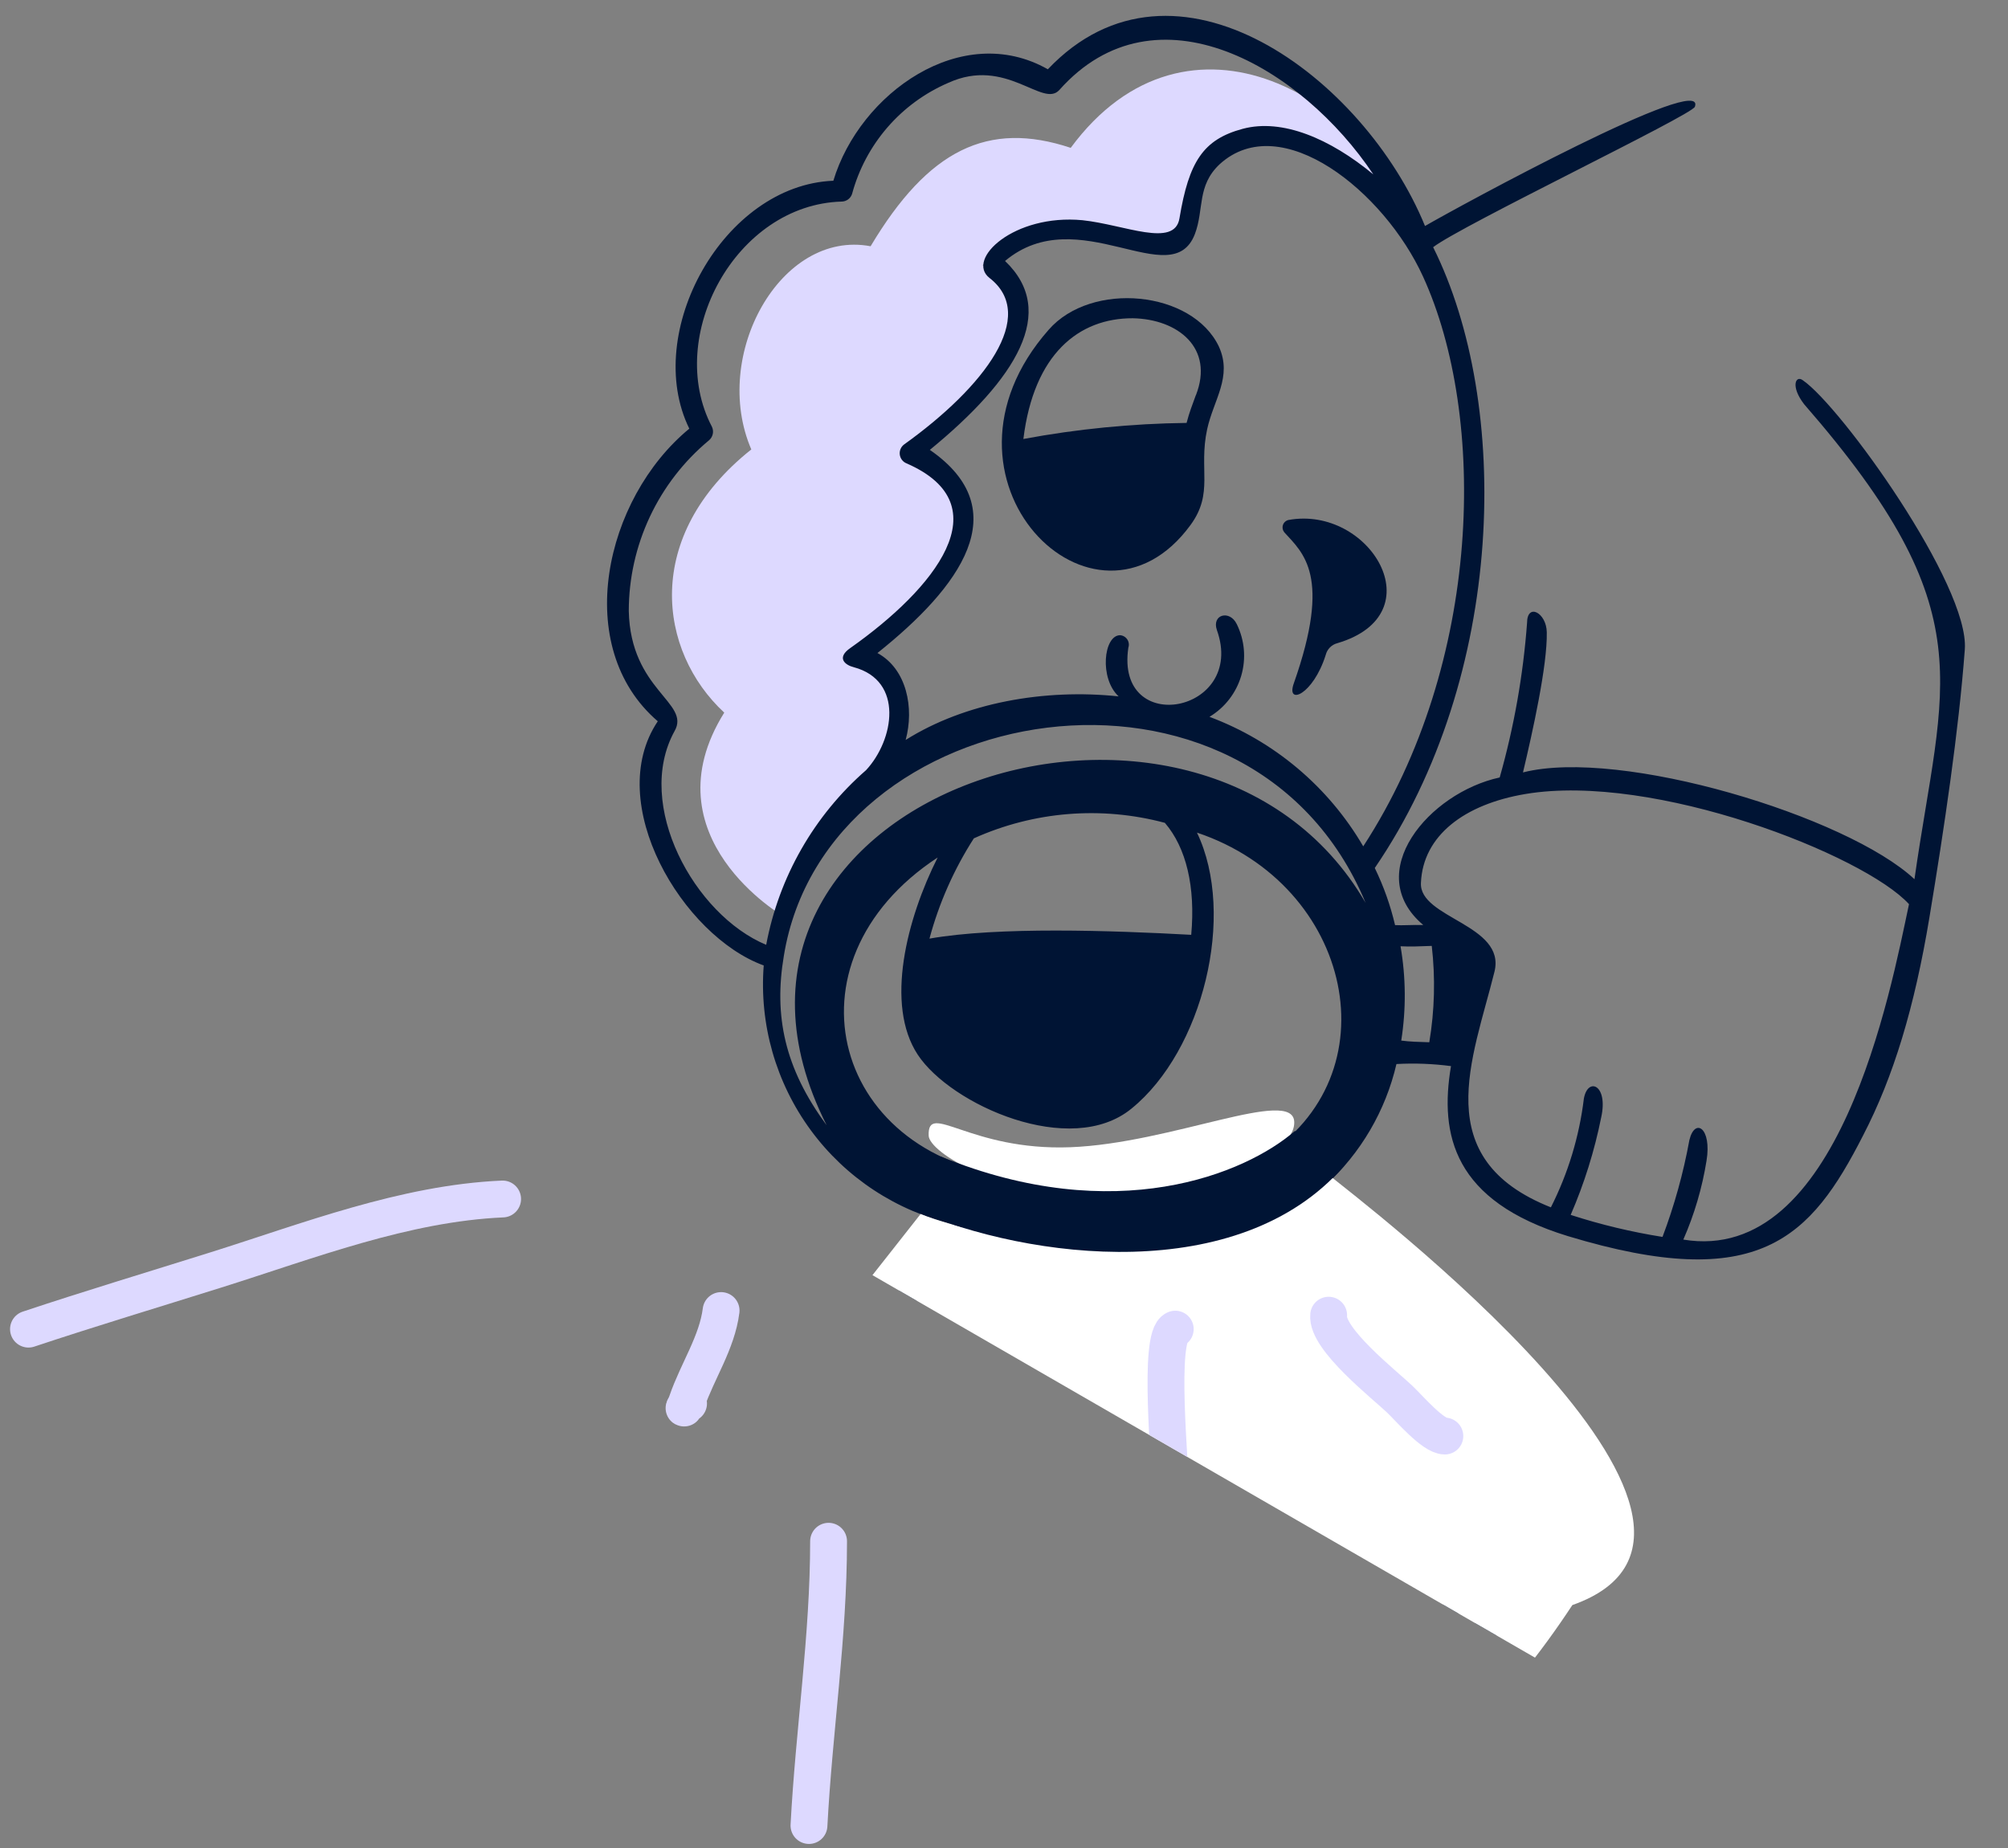 <?xml version="1.0" encoding="UTF-8"?> <svg xmlns="http://www.w3.org/2000/svg" width="327" height="301" viewBox="0 0 327 301" fill="none"><rect x="0" y="0" width="327" height="301" fill="#808080" stroke="none"/><g clip-path="url(#clip0_2013_342)"><g clip-path="url(#clip1_2013_342)"><path d="M200.919 23.326C193.462 26.432 196.455 34.617 191.881 38.449C185.361 44.135 176.695 29.519 160 43.216C165.083 43.157 173.468 54.309 147.94 73.942C163.121 80.975 155.988 94.674 139.221 107.066C143.785 108.439 149.705 112.957 143.686 125.568C135.918 131.526 130.285 139.837 127.628 149.26C127.628 149.26 105.285 136.36 117.943 116.061C107.159 106.065 104.587 87.313 122.349 73.197C115.74 57.876 127.133 37.331 141.777 40.106C151.159 24.389 160.872 19.591 174.365 24.08C193.279 -1.588 223.642 15.473 231.471 39.864C227.219 30.775 209.952 19.705 200.919 23.326Z" fill="#DDD9FF"></path><path d="M210.7 111.277C216.89 93.717 212.211 90.077 209.137 86.684C209.005 86.521 208.917 86.328 208.879 86.122C208.842 85.915 208.857 85.703 208.924 85.504C208.99 85.306 209.105 85.127 209.259 84.984C209.413 84.842 209.6 84.741 209.803 84.69C223.041 82.251 233.81 100.007 217.785 104.752C217.327 104.869 216.91 105.108 216.577 105.443C216.245 105.778 216.008 106.196 215.894 106.654C213.822 113.242 209.382 114.934 210.7 111.277Z" fill="#001434"></path><path d="M145.534 275.498C135.025 263.12 129.939 248.694 131.443 234.092C128.173 233.45 121.499 234.5 122.119 231.379C122.249 229.22 128.731 230.438 132.022 230.623C133.154 224.011 132.42 219.816 135.861 221.172C137.351 221.87 135.875 224.174 135.443 230.64L139.103 230.86C141.425 216.747 147.456 206.554 155.369 199.407C146.007 197.257 137.729 191.817 132.04 184.078C126.351 176.338 123.63 166.813 124.372 157.237C111.203 152.466 98.17 130.782 107.119 117.468C93.051 105.397 98.401 81.219 112.252 69.813C104.564 54.176 117.811 30.139 135.71 29.436C139.999 15.196 156.621 3.335 170.641 11.284C191.32 -10.518 222.195 12.664 232.06 36.808C237.511 33.644 278.136 11.517 276.006 17.391C275.536 18.738 237.941 36.74 233.385 40.259C246.108 65.729 245.289 110.033 223.881 141.366C225.325 144.334 226.433 147.454 227.184 150.668C228.404 150.742 230.07 150.603 231.775 150.649C221.7 142.146 232.704 129.112 244.224 126.62C246.555 118.399 248.048 109.962 248.68 101.44C248.697 98.132 251.837 99.784 251.891 102.97C251.999 108.389 249.562 119.281 248.016 125.799C263.918 121.743 300.805 132.942 311.768 143.188C316.339 110.97 323.405 99.824 293.804 65.837C291.543 62.913 292.431 61.096 293.55 61.904C299.782 66.133 320.766 95.369 319.966 105.782C318.988 118.94 316.631 134.765 314.209 149.387C311.787 164.009 308.369 175.338 303.399 184.929C294.881 201.615 286.453 210.747 255.312 201.312C236.693 195.611 234.401 184.837 236.292 173.63C233.348 173.242 230.374 173.129 227.409 173.292C225.636 180.911 221.594 187.814 215.817 193.089C233.191 201.227 244.69 218.757 244.636 239.844C245.677 239.975 246.654 239.909 247.594 239.934C247.814 237.173 247.606 234.394 246.977 231.697C246.915 231.471 246.901 231.235 246.935 231.004C246.987 230.654 247.151 230.331 247.403 230.083C247.655 229.835 247.981 229.676 248.332 229.631C250.835 229.668 251.271 236.845 251.082 239.892C255.418 240.033 260.683 240.079 258.761 242.707C258.03 243.693 255.493 243.183 250.71 243.254C245.34 296.533 179.26 315.408 145.534 275.498ZM172.518 14.649C169.819 17.67 163.849 9.175 154.41 13.499C150.607 15.14 147.224 17.619 144.514 20.751C141.804 23.882 139.836 27.585 138.758 31.584C138.642 31.936 138.421 32.245 138.125 32.467C137.829 32.69 137.471 32.816 137.101 32.828C119.813 33.285 108.231 54.804 115.932 69.494C116.112 69.868 116.161 70.293 116.071 70.699C115.98 71.104 115.756 71.468 115.434 71.731C111.359 75.121 108.079 79.365 105.826 84.163C103.573 88.962 102.402 94.196 102.396 99.497C102.672 112.473 112.546 114.403 109.841 119.088C103.259 131.049 113.068 149.011 124.774 153.877C126.84 142.835 132.569 132.813 141.036 125.431C145.614 120.501 147.228 110.865 139.047 108.667C137.63 108.318 136.137 107.148 138.501 105.52C152.152 95.891 163.247 82.279 147.645 75.472C147.35 75.357 147.092 75.165 146.896 74.916C146.7 74.668 146.574 74.371 146.531 74.058C146.487 73.745 146.529 73.425 146.65 73.133C146.771 72.841 146.968 72.586 147.22 72.395C160.388 62.958 169.049 51.404 161.136 45.265C157.232 42.218 165.136 34.806 176.273 35.864C183.124 36.583 191.3 40.445 192.078 35.538C193.61 26.325 195.943 22.704 202.376 20.98C208.808 19.257 216.602 22.575 223.642 28.404C212.012 10.96 188.253 -3.048 172.518 14.649ZM231.747 45.058C225.417 31.16 208.609 17.669 198.634 26.733C194.876 30.244 196.107 34.11 194.585 38.118C190.82 47.919 175.59 32.508 163.669 42.504C172.317 50.733 165.531 61.703 151.425 73.269C165.628 83.088 156.304 95.651 142.89 106.354C147.682 108.959 148.9 115.342 147.484 120.512C157.148 114.424 170.119 112.139 182.167 113.415C179.002 110.487 179.711 103.485 182.401 103.452C182.636 103.469 182.865 103.54 183.069 103.659C183.273 103.778 183.446 103.943 183.577 104.14C183.707 104.337 183.79 104.561 183.819 104.796C183.849 105.03 183.824 105.268 183.748 105.492C181.586 120.167 202.993 116.134 198.172 102.622C197.283 100.069 200.27 99.269 201.413 101.661C202.697 104.276 202.952 107.277 202.128 110.071C201.303 112.865 199.459 115.247 196.961 116.745C207.49 120.679 216.336 128.13 222.002 137.838C241.491 107.922 242.131 67.77 231.747 45.058ZM222.386 147.04C203.553 101.795 134.474 113.308 127.64 155.725C126.025 165.36 127.71 173.906 134.614 183.249C107.384 129.369 195.439 100.574 222.386 147.04ZM151.363 152.867C162.43 150.907 181.003 151.532 193.988 152.248C194.701 144.455 193.182 138.06 189.696 134.009C179.346 131.242 168.358 132.135 158.59 136.537C155.354 141.575 152.916 147.084 151.363 152.867ZM252.56 196.632C255.365 191.085 257.182 185.093 257.931 178.922C258.572 175.344 261.928 176.651 260.756 181.961C259.663 187.422 257.997 192.752 255.783 197.862C260.667 199.445 265.667 200.644 270.737 201.447C272.667 196.336 274.131 191.061 275.111 185.686C276.008 181.947 278.785 183.696 277.906 189.031C277.198 193.458 275.928 197.777 274.127 201.882C299.454 206.084 307.857 161.482 310.878 147.253C303.524 139.221 269.332 125.792 248.414 129.314C238.468 130.984 231.732 136.092 231.398 143.764C231.05 149.551 245.274 150.561 243.374 158.252C239.838 172.506 232.543 188.7 252.56 196.632ZM232.758 169.745C233.627 164.559 233.762 159.277 233.16 154.053C231.372 154.122 229.597 154.197 228.076 154.113C228.954 159.191 228.992 164.38 228.191 169.471C229.511 169.651 231.053 169.699 232.758 169.745ZM194.925 135.603C201.364 149.031 195.849 171.14 184.272 180.541C174.359 188.686 154.818 179.928 149.45 171.764C144.082 163.6 147.678 149.607 152.696 139.655C126.635 156.764 135.709 189.286 166.568 191.81C179.528 186.039 191.601 184.497 205.489 188.583C227.121 175.164 220.295 144.102 194.925 135.603ZM230.338 208.076C188.113 160.686 110.785 215.805 153.453 268.872C192.517 317.447 270.138 260.701 230.338 208.076ZM247.137 243.165C246.23 243.11 245.24 243.17 244.191 243.082C239.044 274.952 212.932 290.946 187.544 289.849C166.205 288.857 137.146 268.164 138.443 234.525C137.223 234.452 136.003 234.378 134.905 234.375C130.641 264.408 162.524 294.953 191.7 294.142C224.947 293.902 243.572 267.921 247.137 243.165Z" fill="#001434"></path><path d="M193.888 85.486C178.35 106.793 149.31 78.051 170.782 53.698C177.739 45.739 194.183 47.304 198.505 56.467C200.722 61.372 197.629 65.104 196.58 69.919C195.171 76.453 197.692 80.271 193.888 85.486ZM194.747 64.378C197.771 56.674 191.812 51.971 184.481 51.833C175.68 51.8 168.353 57.652 166.656 71.495C175.423 69.861 184.315 68.986 193.234 68.877C193.653 67.226 194.215 65.803 194.735 64.371L194.747 64.378Z" fill="#001434"></path><path d="M216.67 191.571C194.366 209.287 159.375 201.564 149.922 197.717L142.076 207.678C134.518 208.683 104.381 244.982 122.229 250.564C156.496 304.162 213.085 326.77 256.055 261.408C291.958 248.725 220.358 194.666 216.67 191.571Z" fill="white"></path><path d="M179.242 194.354C195.681 193.731 210.981 188.408 210.765 182.706C210.549 177.004 190.757 186.217 174.318 186.841C157.878 187.464 151.016 179.26 151.233 184.962C151.335 187.663 162.802 194.977 179.242 194.354Z" fill="white"></path><path d="M148.717 197.018L153.295 188.39C181.653 199.932 202.794 191.205 210.868 184.192C213.411 186.063 218.557 189.839 218.798 189.979C201.761 209.448 167.749 205.188 148.717 197.018Z" fill="#001434"></path><path d="M216.37 214.196C215.939 218.067 225.538 225.568 227.977 227.906C229.518 229.383 233.368 233.878 235.294 233.878" stroke="#DDD9FF" stroke-width="6" stroke-linecap="round"></path><path d="M191.389 216.467C188.506 217.548 190.632 238.888 190.632 242.961" stroke="#DDD9FF" stroke-width="6" stroke-linecap="round"></path></g></g><path d="M81.85 195.272C65.906 195.965 50.187 202.104 35.128 206.837C25.02 210.014 14.596 213.148 4.638 216.467" stroke="#DDD9FF" stroke-width="6" stroke-linecap="round"></path><path d="M117.428 213.439C116.778 218.643 113.57 223.318 111.877 228.242C111.22 230.154 111.168 229.06 112.13 228.579" stroke="#DDD9FF" stroke-width="6" stroke-linecap="round"></path><path d="M134.933 251.012C134.933 266.531 132.554 281.843 131.74 297.309" stroke="#DDD9FF" stroke-width="6" stroke-linecap="round"></path><defs><clipPath id="clip0_2013_342"><rect width="238.948" height="245.427" fill="white" transform="matrix(-0.5 0.866 0.866 0.5 165 -55)"></rect></clipPath><clipPath id="clip1_2013_342"><rect width="305.578" height="280.288" fill="white" transform="matrix(-0.5 0.866 0.866 0.5 152.422 -61.106)"></rect></clipPath></defs></svg> 